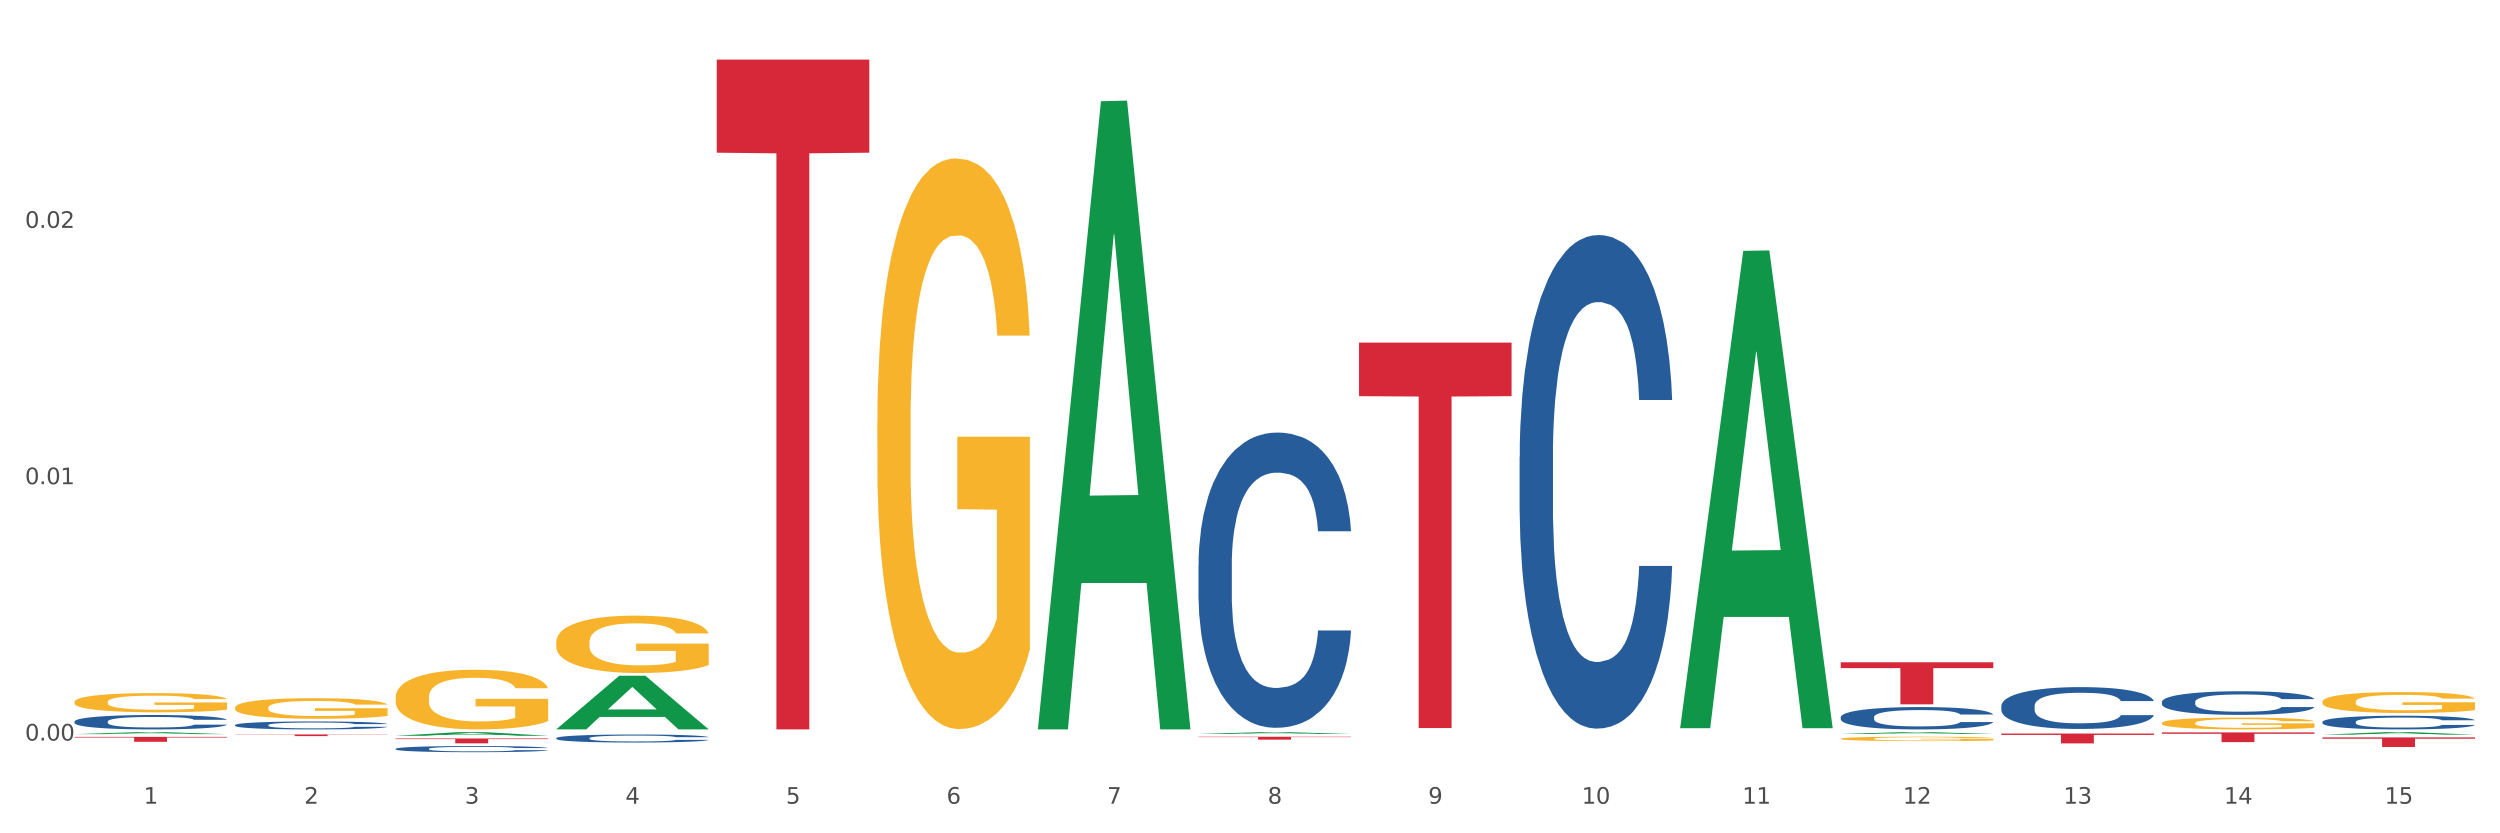 <?xml version="1.0" encoding="utf-8" standalone="no"?>
<!DOCTYPE svg PUBLIC "-//W3C//DTD SVG 1.1//EN"
  "http://www.w3.org/Graphics/SVG/1.1/DTD/svg11.dtd">
<svg xmlns:xlink="http://www.w3.org/1999/xlink" width="1080pt" height="360pt" viewBox="0 0 1080 360" xmlns="http://www.w3.org/2000/svg" version="1.1">
 <rect x="0" y="0" width="1080" height="360" fill="#333333" stroke="none"/>
 <defs>
  <style type="text/css">*{stroke-linejoin: round; stroke-linecap: butt}</style>
 </defs>
 <g id="figure_1">
  <g id="patch_1">
   <path d="M 0 360 
L 1080 360 
L 1080 0 
L 0 0 
z
" style="fill: #ffffff; stroke: #ffffff; stroke-linejoin: miter"/>
  </g>
  <g id="axes_1">
   <g id="matplotlib.axis_1">
    <g id="xtick_1">
     <g id="text_1">
      <!-- 1 -->
      <g style="fill: #4d4d4d" transform="translate(62.07 347.204) scale(0.096 -0.096)">
       <defs>
        <path id="DejaVuSans-31" d="M 794 531 
L 1825 531 
L 1825 4091 
L 703 3866 
L 703 4441 
L 1819 4666 
L 2450 4666 
L 2450 531 
L 3481 531 
L 3481 0 
L 794 0 
L 794 531 
z
" transform="scale(0.016)"/>
       </defs>
       <use xlink:href="#DejaVuSans-31"/>
      </g>
     </g>
    </g>
    <g id="xtick_2">
     <g id="text_2">
      <!-- 2 -->
      <g style="fill: #4d4d4d" transform="translate(131.436 347.204) scale(0.096 -0.096)">
       <defs>
        <path id="DejaVuSans-32" d="M 1228 531 
L 3431 531 
L 3431 0 
L 469 0 
L 469 531 
Q 828 903 1448 1529 
Q 2069 2156 2228 2338 
Q 2531 2678 2651 2914 
Q 2772 3150 2772 3378 
Q 2772 3750 2511 3984 
Q 2250 4219 1831 4219 
Q 1534 4219 1204 4116 
Q 875 4013 500 3803 
L 500 4441 
Q 881 4594 1212 4672 
Q 1544 4750 1819 4750 
Q 2544 4750 2975 4387 
Q 3406 4025 3406 3419 
Q 3406 3131 3298 2873 
Q 3191 2616 2906 2266 
Q 2828 2175 2409 1742 
Q 1991 1309 1228 531 
z
" transform="scale(0.016)"/>
       </defs>
       <use xlink:href="#DejaVuSans-32"/>
      </g>
     </g>
    </g>
    <g id="xtick_3">
     <g id="text_3">
      <!-- 3 -->
      <g style="fill: #4d4d4d" transform="translate(200.802 347.204) scale(0.096 -0.096)">
       <defs>
        <path id="DejaVuSans-33" d="M 2597 2516 
Q 3050 2419 3304 2112 
Q 3559 1806 3559 1356 
Q 3559 666 3084 287 
Q 2609 -91 1734 -91 
Q 1441 -91 1130 -33 
Q 819 25 488 141 
L 488 750 
Q 750 597 1062 519 
Q 1375 441 1716 441 
Q 2309 441 2620 675 
Q 2931 909 2931 1356 
Q 2931 1769 2642 2001 
Q 2353 2234 1838 2234 
L 1294 2234 
L 1294 2753 
L 1863 2753 
Q 2328 2753 2575 2939 
Q 2822 3125 2822 3475 
Q 2822 3834 2567 4026 
Q 2313 4219 1838 4219 
Q 1578 4219 1281 4162 
Q 984 4106 628 3988 
L 628 4550 
Q 988 4650 1302 4700 
Q 1616 4750 1894 4750 
Q 2613 4750 3031 4423 
Q 3450 4097 3450 3541 
Q 3450 3153 3228 2886 
Q 3006 2619 2597 2516 
z
" transform="scale(0.016)"/>
       </defs>
       <use xlink:href="#DejaVuSans-33"/>
      </g>
     </g>
    </g>
    <g id="xtick_4">
     <g id="text_4">
      <!-- 4 -->
      <g style="fill: #4d4d4d" transform="translate(270.169 347.204) scale(0.096 -0.096)">
       <defs>
        <path id="DejaVuSans-34" d="M 2419 4116 
L 825 1625 
L 2419 1625 
L 2419 4116 
z
M 2253 4666 
L 3047 4666 
L 3047 1625 
L 3713 1625 
L 3713 1100 
L 3047 1100 
L 3047 0 
L 2419 0 
L 2419 1100 
L 313 1100 
L 313 1709 
L 2253 4666 
z
" transform="scale(0.016)"/>
       </defs>
       <use xlink:href="#DejaVuSans-34"/>
      </g>
     </g>
    </g>
    <g id="xtick_5">
     <g id="text_5">
      <!-- 5 -->
      <g style="fill: #4d4d4d" transform="translate(339.535 347.204) scale(0.096 -0.096)">
       <defs>
        <path id="DejaVuSans-35" d="M 691 4666 
L 3169 4666 
L 3169 4134 
L 1269 4134 
L 1269 2991 
Q 1406 3038 1543 3061 
Q 1681 3084 1819 3084 
Q 2600 3084 3056 2656 
Q 3513 2228 3513 1497 
Q 3513 744 3044 326 
Q 2575 -91 1722 -91 
Q 1428 -91 1123 -41 
Q 819 9 494 109 
L 494 744 
Q 775 591 1075 516 
Q 1375 441 1709 441 
Q 2250 441 2565 725 
Q 2881 1009 2881 1497 
Q 2881 1984 2565 2268 
Q 2250 2553 1709 2553 
Q 1456 2553 1204 2497 
Q 953 2441 691 2322 
L 691 4666 
z
" transform="scale(0.016)"/>
       </defs>
       <use xlink:href="#DejaVuSans-35"/>
      </g>
     </g>
    </g>
    <g id="xtick_6">
     <g id="text_6">
      <!-- 6 -->
      <g style="fill: #4d4d4d" transform="translate(408.901 347.204) scale(0.096 -0.096)">
       <defs>
        <path id="DejaVuSans-36" d="M 2113 2584 
Q 1688 2584 1439 2293 
Q 1191 2003 1191 1497 
Q 1191 994 1439 701 
Q 1688 409 2113 409 
Q 2538 409 2786 701 
Q 3034 994 3034 1497 
Q 3034 2003 2786 2293 
Q 2538 2584 2113 2584 
z
M 3366 4563 
L 3366 3988 
Q 3128 4100 2886 4159 
Q 2644 4219 2406 4219 
Q 1781 4219 1451 3797 
Q 1122 3375 1075 2522 
Q 1259 2794 1537 2939 
Q 1816 3084 2150 3084 
Q 2853 3084 3261 2657 
Q 3669 2231 3669 1497 
Q 3669 778 3244 343 
Q 2819 -91 2113 -91 
Q 1303 -91 875 529 
Q 447 1150 447 2328 
Q 447 3434 972 4092 
Q 1497 4750 2381 4750 
Q 2619 4750 2861 4703 
Q 3103 4656 3366 4563 
z
" transform="scale(0.016)"/>
       </defs>
       <use xlink:href="#DejaVuSans-36"/>
      </g>
     </g>
    </g>
    <g id="xtick_7">
     <g id="text_7">
      <!-- 7 -->
      <g style="fill: #4d4d4d" transform="translate(478.267 347.204) scale(0.096 -0.096)">
       <defs>
        <path id="DejaVuSans-37" d="M 525 4666 
L 3525 4666 
L 3525 4397 
L 1831 0 
L 1172 0 
L 2766 4134 
L 525 4134 
L 525 4666 
z
" transform="scale(0.016)"/>
       </defs>
       <use xlink:href="#DejaVuSans-37"/>
      </g>
     </g>
    </g>
    <g id="xtick_8">
     <g id="text_8">
      <!-- 8 -->
      <g style="fill: #4d4d4d" transform="translate(547.634 347.204) scale(0.096 -0.096)">
       <defs>
        <path id="DejaVuSans-38" d="M 2034 2216 
Q 1584 2216 1326 1975 
Q 1069 1734 1069 1313 
Q 1069 891 1326 650 
Q 1584 409 2034 409 
Q 2484 409 2743 651 
Q 3003 894 3003 1313 
Q 3003 1734 2745 1975 
Q 2488 2216 2034 2216 
z
M 1403 2484 
Q 997 2584 770 2862 
Q 544 3141 544 3541 
Q 544 4100 942 4425 
Q 1341 4750 2034 4750 
Q 2731 4750 3128 4425 
Q 3525 4100 3525 3541 
Q 3525 3141 3298 2862 
Q 3072 2584 2669 2484 
Q 3125 2378 3379 2068 
Q 3634 1759 3634 1313 
Q 3634 634 3220 271 
Q 2806 -91 2034 -91 
Q 1263 -91 848 271 
Q 434 634 434 1313 
Q 434 1759 690 2068 
Q 947 2378 1403 2484 
z
M 1172 3481 
Q 1172 3119 1398 2916 
Q 1625 2713 2034 2713 
Q 2441 2713 2670 2916 
Q 2900 3119 2900 3481 
Q 2900 3844 2670 4047 
Q 2441 4250 2034 4250 
Q 1625 4250 1398 4047 
Q 1172 3844 1172 3481 
z
" transform="scale(0.016)"/>
       </defs>
       <use xlink:href="#DejaVuSans-38"/>
      </g>
     </g>
    </g>
    <g id="xtick_9">
     <g id="text_9">
      <!-- 9 -->
      <g style="fill: #4d4d4d" transform="translate(617 347.204) scale(0.096 -0.096)">
       <defs>
        <path id="DejaVuSans-39" d="M 703 97 
L 703 672 
Q 941 559 1184 500 
Q 1428 441 1663 441 
Q 2288 441 2617 861 
Q 2947 1281 2994 2138 
Q 2813 1869 2534 1725 
Q 2256 1581 1919 1581 
Q 1219 1581 811 2004 
Q 403 2428 403 3163 
Q 403 3881 828 4315 
Q 1253 4750 1959 4750 
Q 2769 4750 3195 4129 
Q 3622 3509 3622 2328 
Q 3622 1225 3098 567 
Q 2575 -91 1691 -91 
Q 1453 -91 1209 -44 
Q 966 3 703 97 
z
M 1959 2075 
Q 2384 2075 2632 2365 
Q 2881 2656 2881 3163 
Q 2881 3666 2632 3958 
Q 2384 4250 1959 4250 
Q 1534 4250 1286 3958 
Q 1038 3666 1038 3163 
Q 1038 2656 1286 2365 
Q 1534 2075 1959 2075 
z
" transform="scale(0.016)"/>
       </defs>
       <use xlink:href="#DejaVuSans-39"/>
      </g>
     </g>
    </g>
    <g id="xtick_10">
     <g id="text_10">
      <!-- 10 -->
      <g style="fill: #4d4d4d" transform="translate(683.312 347.204) scale(0.096 -0.096)">
       <defs>
        <path id="DejaVuSans-30" d="M 2034 4250 
Q 1547 4250 1301 3770 
Q 1056 3291 1056 2328 
Q 1056 1369 1301 889 
Q 1547 409 2034 409 
Q 2525 409 2770 889 
Q 3016 1369 3016 2328 
Q 3016 3291 2770 3770 
Q 2525 4250 2034 4250 
z
M 2034 4750 
Q 2819 4750 3233 4129 
Q 3647 3509 3647 2328 
Q 3647 1150 3233 529 
Q 2819 -91 2034 -91 
Q 1250 -91 836 529 
Q 422 1150 422 2328 
Q 422 3509 836 4129 
Q 1250 4750 2034 4750 
z
" transform="scale(0.016)"/>
       </defs>
       <use xlink:href="#DejaVuSans-31"/>
       <use xlink:href="#DejaVuSans-30" transform="translate(63.623 0)"/>
      </g>
     </g>
    </g>
    <g id="xtick_11">
     <g id="text_11">
      <!-- 11 -->
      <g style="fill: #4d4d4d" transform="translate(752.678 347.204) scale(0.096 -0.096)">
       <use xlink:href="#DejaVuSans-31"/>
       <use xlink:href="#DejaVuSans-31" transform="translate(63.623 0)"/>
      </g>
     </g>
    </g>
    <g id="xtick_12">
     <g id="text_12">
      <!-- 12 -->
      <g style="fill: #4d4d4d" transform="translate(822.044 347.204) scale(0.096 -0.096)">
       <use xlink:href="#DejaVuSans-31"/>
       <use xlink:href="#DejaVuSans-32" transform="translate(63.623 0)"/>
      </g>
     </g>
    </g>
    <g id="xtick_13">
     <g id="text_13">
      <!-- 13 -->
      <g style="fill: #4d4d4d" transform="translate(891.411 347.204) scale(0.096 -0.096)">
       <use xlink:href="#DejaVuSans-31"/>
       <use xlink:href="#DejaVuSans-33" transform="translate(63.623 0)"/>
      </g>
     </g>
    </g>
    <g id="xtick_14">
     <g id="text_14">
      <!-- 14 -->
      <g style="fill: #4d4d4d" transform="translate(960.777 347.204) scale(0.096 -0.096)">
       <use xlink:href="#DejaVuSans-31"/>
       <use xlink:href="#DejaVuSans-34" transform="translate(63.623 0)"/>
      </g>
     </g>
    </g>
    <g id="xtick_15">
     <g id="text_15">
      <!-- 15 -->
      <g style="fill: #4d4d4d" transform="translate(1030.143 347.204) scale(0.096 -0.096)">
       <use xlink:href="#DejaVuSans-31"/>
       <use xlink:href="#DejaVuSans-35" transform="translate(63.623 0)"/>
      </g>
     </g>
    </g>
    <g id="xtick_16"/>
    <g id="xtick_17"/>
    <g id="xtick_18"/>
    <g id="xtick_19"/>
    <g id="xtick_20"/>
    <g id="xtick_21"/>
    <g id="xtick_22"/>
    <g id="xtick_23"/>
    <g id="xtick_24"/>
    <g id="xtick_25"/>
    <g id="xtick_26"/>
    <g id="xtick_27"/>
    <g id="xtick_28"/>
    <g id="xtick_29"/>
   </g>
   <g id="matplotlib.axis_2">
    <g id="ytick_1">
     <g id="text_16">
      <!-- 0.00 -->
      <g style="fill: #4d4d4d" transform="translate(10.8 319.918) scale(0.096 -0.096)">
       <defs>
        <path id="DejaVuSans-2e" d="M 684 794 
L 1344 794 
L 1344 0 
L 684 0 
L 684 794 
z
" transform="scale(0.016)"/>
       </defs>
       <use xlink:href="#DejaVuSans-30"/>
       <use xlink:href="#DejaVuSans-2e" transform="translate(63.623 0)"/>
       <use xlink:href="#DejaVuSans-30" transform="translate(95.41 0)"/>
       <use xlink:href="#DejaVuSans-30" transform="translate(159.033 0)"/>
      </g>
     </g>
    </g>
    <g id="ytick_2">
     <g id="text_17">
      <!-- 0.01 -->
      <g style="fill: #4d4d4d" transform="translate(10.8 209.175) scale(0.096 -0.096)">
       <use xlink:href="#DejaVuSans-30"/>
       <use xlink:href="#DejaVuSans-2e" transform="translate(63.623 0)"/>
       <use xlink:href="#DejaVuSans-30" transform="translate(95.41 0)"/>
       <use xlink:href="#DejaVuSans-31" transform="translate(159.033 0)"/>
      </g>
     </g>
    </g>
    <g id="ytick_3">
     <g id="text_18">
      <!-- 0.02 -->
      <g style="fill: #4d4d4d" transform="translate(10.8 98.431) scale(0.096 -0.096)">
       <use xlink:href="#DejaVuSans-30"/>
       <use xlink:href="#DejaVuSans-2e" transform="translate(63.623 0)"/>
       <use xlink:href="#DejaVuSans-30" transform="translate(95.41 0)"/>
       <use xlink:href="#DejaVuSans-32" transform="translate(159.033 0)"/>
      </g>
     </g>
    </g>
    <g id="ytick_4"/>
    <g id="ytick_5"/>
    <g id="ytick_6"/>
   </g>
   <g id="PolyCollection_1">
    <path d="M 32.175 317.155 
L 32.243 317.154 
L 59.417 316.272 
L 70.695 316.271 
L 98.073 317.156 
L 85.029 317.156 
L 79.119 316.95 
L 51.061 316.95 
L 50.857 316.953 
L 45.151 317.156 
L 32.175 317.156 
L 32.175 317.155 
L 54.594 316.827 
L 75.586 316.826 
L 65.192 316.46 
L 65.056 316.458 
L 64.92 316.46 
L 54.526 316.826 
L 54.594 316.827 
L 32.175 317.155 
z
" clip-path="url(#p4823bfb06e)" style="fill: #109648"/>
    <path d="M 170.907 319.014 
L 236.805 319.014 
L 236.805 319.306 
L 210.883 319.308 
L 210.883 321.119 
L 196.673 321.119 
L 196.673 319.308 
L 170.907 319.306 
L 170.907 319.016 
L 170.907 319.014 
z
" clip-path="url(#p4823bfb06e)" style="fill: #d62839"/>
    <path d="M 309.64 25.759 
L 375.538 25.759 
L 375.538 65.968 
L 349.616 66.239 
L 349.616 315.096 
L 335.406 315.096 
L 335.406 66.239 
L 309.64 65.968 
L 309.64 26.031 
L 309.64 25.759 
z
" clip-path="url(#p4823bfb06e)" style="fill: #d62839"/>
    <path d="M 517.739 318.256 
L 583.636 318.256 
L 583.636 318.434 
L 557.715 318.436 
L 557.715 319.54 
L 543.504 319.54 
L 543.504 318.436 
L 517.739 318.434 
L 517.739 318.257 
L 517.739 318.256 
z
" clip-path="url(#p4823bfb06e)" style="fill: #d62839"/>
    <path d="M 587.105 148.003 
L 653.003 148.003 
L 653.003 171.143 
L 627.081 171.299 
L 627.081 314.514 
L 612.871 314.514 
L 612.871 171.299 
L 587.105 171.143 
L 587.105 148.16 
L 587.105 148.003 
z
" clip-path="url(#p4823bfb06e)" style="fill: #d62839"/>
    <path d="M 795.203 286.1 
L 861.101 286.1 
L 861.101 288.627 
L 835.179 288.644 
L 835.179 304.284 
L 820.969 304.284 
L 820.969 288.644 
L 795.203 288.627 
L 795.203 286.118 
L 795.203 286.1 
z
" clip-path="url(#p4823bfb06e)" style="fill: #d62839"/>
    <path d="M 864.57 316.893 
L 930.468 316.893 
L 930.468 317.485 
L 904.546 317.489 
L 904.546 321.152 
L 890.335 321.152 
L 890.335 317.489 
L 864.57 317.485 
L 864.57 316.897 
L 864.57 316.893 
z
" clip-path="url(#p4823bfb06e)" style="fill: #d62839"/>
    <path d="M 1003.302 318.545 
L 1069.2 318.545 
L 1069.2 319.122 
L 1043.278 319.126 
L 1043.278 322.695 
L 1029.068 322.695 
L 1029.068 319.126 
L 1003.302 319.122 
L 1003.302 318.549 
L 1003.302 318.545 
z
" clip-path="url(#p4823bfb06e)" style="fill: #d62839"/>
    <path d="M 32.175 303.254 
L 32.253 303.247 
L 32.253 302.974 
L 32.408 302.739 
L 33.186 302.17 
L 34.353 301.7 
L 35.209 301.45 
L 36.065 301.245 
L 37.076 301.041 
L 38.321 300.828 
L 40.578 300.517 
L 41.978 300.358 
L 43.69 300.191 
L 46.802 299.949 
L 49.058 299.812 
L 51.392 299.699 
L 55.204 299.562 
L 57.694 299.501 
L 60.339 299.456 
L 63.529 299.426 
L 65.941 299.418 
L 71.231 299.441 
L 75.744 299.509 
L 77.922 299.562 
L 80.723 299.653 
L 82.201 299.714 
L 84.613 299.835 
L 87.103 299.994 
L 88.815 300.131 
L 91.382 300.388 
L 93.327 300.646 
L 95.116 300.965 
L 96.05 301.185 
L 96.75 301.389 
L 97.373 301.624 
L 97.995 301.996 
L 83.991 301.996 
L 83.446 301.73 
L 82.59 301.48 
L 81.346 301.238 
L 80.256 301.086 
L 78.389 300.896 
L 76.677 300.775 
L 74.888 300.684 
L 72.71 300.608 
L 70.998 300.57 
L 68.586 300.54 
L 63.84 300.548 
L 60.65 300.608 
L 58.472 300.684 
L 57.071 300.752 
L 55.827 300.828 
L 54.426 300.934 
L 52.792 301.094 
L 51.625 301.238 
L 50.458 301.42 
L 49.525 301.602 
L 48.669 301.814 
L 47.969 302.041 
L 47.424 302.276 
L 46.957 302.565 
L 46.568 303.042 
L 46.568 304.081 
L 46.724 304.316 
L 47.113 304.627 
L 47.58 304.862 
L 48.358 305.142 
L 49.058 305.332 
L 50.381 305.605 
L 51.859 305.832 
L 53.026 305.976 
L 54.193 306.098 
L 56.216 306.264 
L 58.472 306.401 
L 60.417 306.484 
L 63.062 306.56 
L 64.852 306.591 
L 66.408 306.606 
L 70.22 306.606 
L 72.943 306.583 
L 75.977 306.53 
L 78.311 306.462 
L 80.256 306.378 
L 82.435 306.242 
L 83.835 306.113 
L 83.835 304.528 
L 66.719 304.521 
L 66.719 303.467 
L 98.073 303.467 
L 98.073 306.56 
L 96.75 306.719 
L 95.272 306.863 
L 93.716 306.992 
L 91.382 307.152 
L 88.581 307.303 
L 86.091 307.409 
L 83.446 307.5 
L 80.334 307.584 
L 76.288 307.66 
L 73.799 307.69 
L 70.687 307.713 
L 67.03 307.72 
L 63.84 307.705 
L 60.728 307.667 
L 57.461 307.599 
L 54.271 307.5 
L 51.859 307.402 
L 49.447 307.28 
L 46.879 307.121 
L 44.857 306.97 
L 43.301 306.833 
L 41.589 306.659 
L 39.722 306.431 
L 38.321 306.227 
L 37.076 306.014 
L 35.754 305.741 
L 34.82 305.506 
L 33.887 305.211 
L 33.342 304.991 
L 32.72 304.65 
L 32.253 304.172 
L 32.175 303.254 
z
" clip-path="url(#p4823bfb06e)" style="fill: #f7b32b"/>
    <path d="M 101.541 317.275 
L 167.439 317.275 
L 167.439 317.376 
L 141.517 317.377 
L 141.517 318.003 
L 127.307 318.003 
L 127.307 317.377 
L 101.541 317.376 
L 101.541 317.275 
L 101.541 317.275 
z
" clip-path="url(#p4823bfb06e)" style="fill: #d62839"/>
    <path d="M 1003.302 311.849 
L 1003.38 311.844 
L 1003.38 311.693 
L 1003.614 311.487 
L 1004.47 311.109 
L 1005.561 310.822 
L 1007.43 310.487 
L 1008.443 310.347 
L 1009.767 310.19 
L 1012.494 309.936 
L 1015.609 309.72 
L 1017.79 309.601 
L 1019.426 309.525 
L 1023.087 309.39 
L 1025.19 309.331 
L 1027.371 309.282 
L 1029.241 309.25 
L 1032.356 309.212 
L 1034.849 309.195 
L 1037.731 309.19 
L 1040.146 309.195 
L 1043.339 309.217 
L 1048.013 309.282 
L 1049.805 309.32 
L 1052.219 309.385 
L 1054.712 309.471 
L 1056.737 309.558 
L 1059.074 309.682 
L 1061.489 309.844 
L 1063.825 310.049 
L 1065.461 310.239 
L 1066.785 310.439 
L 1067.954 310.682 
L 1068.811 310.947 
L 1069.2 311.168 
L 1054.945 311.168 
L 1054.556 310.968 
L 1053.777 310.752 
L 1052.998 310.606 
L 1052.141 310.487 
L 1050.817 310.352 
L 1049.649 310.266 
L 1047.701 310.163 
L 1045.91 310.098 
L 1044.43 310.06 
L 1042.638 310.028 
L 1038.822 309.995 
L 1036.095 309.995 
L 1034.382 310.006 
L 1032.278 310.033 
L 1030.487 310.071 
L 1028.384 310.136 
L 1026.748 310.206 
L 1025.112 310.298 
L 1024.178 310.363 
L 1022.775 310.482 
L 1021.841 310.579 
L 1020.594 310.747 
L 1019.893 310.866 
L 1018.647 311.174 
L 1018.102 311.401 
L 1017.868 311.558 
L 1017.712 311.731 
L 1017.712 312.574 
L 1018.18 312.952 
L 1018.569 313.114 
L 1019.192 313.298 
L 1020.361 313.536 
L 1022.074 313.768 
L 1023.866 313.936 
L 1025.346 314.039 
L 1026.748 314.114 
L 1028.15 314.174 
L 1029.864 314.228 
L 1031.266 314.26 
L 1033.369 314.293 
L 1035.862 314.309 
L 1037.809 314.309 
L 1041.781 314.282 
L 1043.573 314.255 
L 1045.287 314.217 
L 1047.156 314.157 
L 1048.636 314.093 
L 1049.493 314.044 
L 1050.895 313.941 
L 1051.986 313.833 
L 1052.92 313.709 
L 1053.543 313.601 
L 1054.244 313.439 
L 1054.79 313.255 
L 1054.945 313.158 
L 1069.2 313.158 
L 1068.888 313.352 
L 1068.343 313.541 
L 1067.253 313.795 
L 1066.396 313.941 
L 1065.072 314.12 
L 1063.67 314.271 
L 1061.722 314.439 
L 1059.931 314.563 
L 1058.061 314.671 
L 1056.036 314.768 
L 1052.375 314.903 
L 1051.051 314.941 
L 1048.247 315.006 
L 1046.066 315.044 
L 1042.872 315.082 
L 1039.6 315.103 
L 1036.173 315.109 
L 1033.135 315.098 
L 1029.786 315.066 
L 1027.683 315.033 
L 1025.346 314.984 
L 1022.62 314.909 
L 1020.049 314.817 
L 1017.634 314.709 
L 1015.376 314.584 
L 1013.272 314.444 
L 1010.546 314.212 
L 1008.521 313.985 
L 1007.041 313.774 
L 1006.028 313.595 
L 1005.016 313.368 
L 1004.47 313.212 
L 1003.614 312.833 
L 1003.302 312.482 
L 1003.302 311.849 
z
" clip-path="url(#p4823bfb06e)" style="fill: #255c99"/>
    <path d="M 864.57 304.954 
L 864.648 304.938 
L 864.648 304.475 
L 864.881 303.848 
L 865.738 302.692 
L 866.829 301.817 
L 868.698 300.794 
L 869.711 300.364 
L 871.035 299.886 
L 873.761 299.11 
L 876.877 298.449 
L 879.058 298.086 
L 880.694 297.855 
L 884.355 297.442 
L 886.458 297.261 
L 888.639 297.112 
L 890.508 297.013 
L 893.624 296.897 
L 896.117 296.848 
L 898.999 296.831 
L 901.413 296.848 
L 904.607 296.914 
L 909.281 297.112 
L 911.072 297.228 
L 913.487 297.426 
L 915.979 297.69 
L 918.005 297.954 
L 920.341 298.334 
L 922.756 298.829 
L 925.093 299.456 
L 926.729 300.034 
L 928.053 300.645 
L 929.221 301.388 
L 930.078 302.197 
L 930.468 302.874 
L 916.213 302.874 
L 915.824 302.263 
L 915.045 301.603 
L 914.266 301.157 
L 913.409 300.794 
L 912.085 300.381 
L 910.916 300.117 
L 908.969 299.803 
L 907.177 299.605 
L 905.697 299.489 
L 903.906 299.39 
L 900.089 299.291 
L 897.363 299.291 
L 895.649 299.324 
L 893.546 299.407 
L 891.754 299.522 
L 889.651 299.721 
L 888.016 299.935 
L 886.38 300.216 
L 885.445 300.414 
L 884.043 300.777 
L 883.108 301.074 
L 881.862 301.586 
L 881.161 301.949 
L 879.915 302.89 
L 879.369 303.584 
L 879.136 304.063 
L 878.98 304.591 
L 878.98 307.166 
L 879.447 308.322 
L 879.837 308.817 
L 880.46 309.379 
L 881.628 310.105 
L 883.342 310.815 
L 885.134 311.327 
L 886.614 311.64 
L 888.016 311.872 
L 889.418 312.053 
L 891.131 312.218 
L 892.533 312.317 
L 894.637 312.416 
L 897.129 312.466 
L 899.076 312.466 
L 903.049 312.383 
L 904.841 312.301 
L 906.554 312.185 
L 908.424 312.004 
L 909.904 311.806 
L 910.76 311.657 
L 912.163 311.343 
L 913.253 311.013 
L 914.188 310.633 
L 914.811 310.303 
L 915.512 309.808 
L 916.057 309.247 
L 916.213 308.949 
L 930.468 308.949 
L 930.156 309.544 
L 929.611 310.122 
L 928.52 310.898 
L 927.663 311.343 
L 926.339 311.888 
L 924.937 312.35 
L 922.99 312.862 
L 921.198 313.242 
L 919.329 313.572 
L 917.304 313.869 
L 913.643 314.282 
L 912.318 314.398 
L 909.514 314.596 
L 907.333 314.711 
L 904.14 314.827 
L 900.868 314.893 
L 897.441 314.909 
L 894.403 314.876 
L 891.053 314.777 
L 888.95 314.678 
L 886.614 314.53 
L 883.887 314.299 
L 881.317 314.018 
L 878.902 313.688 
L 876.643 313.308 
L 874.54 312.879 
L 871.814 312.169 
L 869.789 311.475 
L 868.309 310.832 
L 867.296 310.287 
L 866.283 309.593 
L 865.738 309.115 
L 864.881 307.959 
L 864.57 306.886 
L 864.57 304.954 
z
" clip-path="url(#p4823bfb06e)" style="fill: #255c99"/>
    <path d="M 795.203 309.788 
L 795.281 309.779 
L 795.281 309.532 
L 795.515 309.196 
L 796.372 308.579 
L 797.462 308.111 
L 799.332 307.564 
L 800.344 307.334 
L 801.669 307.079 
L 804.395 306.664 
L 807.511 306.311 
L 809.692 306.117 
L 811.327 305.993 
L 814.988 305.772 
L 817.092 305.675 
L 819.273 305.596 
L 821.142 305.543 
L 824.258 305.481 
L 826.75 305.455 
L 829.632 305.446 
L 832.047 305.455 
L 835.241 305.49 
L 839.914 305.596 
L 841.706 305.658 
L 844.121 305.764 
L 846.613 305.905 
L 848.638 306.046 
L 850.975 306.249 
L 853.39 306.514 
L 855.727 306.849 
L 857.362 307.158 
L 858.687 307.484 
L 859.855 307.882 
L 860.712 308.314 
L 861.101 308.676 
L 846.847 308.676 
L 846.457 308.349 
L 845.678 307.996 
L 844.899 307.758 
L 844.043 307.564 
L 842.718 307.343 
L 841.55 307.202 
L 839.603 307.034 
L 837.811 306.928 
L 836.331 306.867 
L 834.54 306.814 
L 830.723 306.761 
L 827.997 306.761 
L 826.283 306.778 
L 824.18 306.823 
L 822.388 306.884 
L 820.285 306.99 
L 818.649 307.105 
L 817.014 307.255 
L 816.079 307.361 
L 814.677 307.555 
L 813.742 307.714 
L 812.496 307.987 
L 811.795 308.182 
L 810.548 308.685 
L 810.003 309.055 
L 809.77 309.311 
L 809.614 309.593 
L 809.614 310.97 
L 810.081 311.588 
L 810.471 311.853 
L 811.094 312.153 
L 812.262 312.541 
L 813.976 312.92 
L 815.767 313.194 
L 817.247 313.362 
L 818.649 313.485 
L 820.051 313.582 
L 821.765 313.67 
L 823.167 313.723 
L 825.27 313.776 
L 827.763 313.803 
L 829.71 313.803 
L 833.683 313.759 
L 835.474 313.715 
L 837.188 313.653 
L 839.057 313.556 
L 840.537 313.45 
L 841.394 313.37 
L 842.796 313.203 
L 843.887 313.026 
L 844.822 312.823 
L 845.445 312.647 
L 846.146 312.382 
L 846.691 312.082 
L 846.847 311.923 
L 861.101 311.923 
L 860.79 312.241 
L 860.245 312.55 
L 859.154 312.964 
L 858.297 313.203 
L 856.973 313.494 
L 855.571 313.741 
L 853.624 314.015 
L 851.832 314.218 
L 849.963 314.394 
L 847.937 314.553 
L 844.276 314.773 
L 842.952 314.835 
L 840.148 314.941 
L 837.967 315.003 
L 834.773 315.065 
L 831.502 315.1 
L 828.074 315.109 
L 825.037 315.091 
L 821.687 315.038 
L 819.584 314.985 
L 817.247 314.906 
L 814.521 314.782 
L 811.951 314.632 
L 809.536 314.456 
L 807.277 314.253 
L 805.174 314.023 
L 802.448 313.644 
L 800.422 313.273 
L 798.942 312.929 
L 797.93 312.638 
L 796.917 312.267 
L 796.372 312.011 
L 795.515 311.394 
L 795.203 310.82 
L 795.203 309.788 
z
" clip-path="url(#p4823bfb06e)" style="fill: #255c99"/>
    <path d="M 656.471 197.349 
L 656.549 197.154 
L 656.549 191.702 
L 656.783 184.302 
L 657.639 170.67 
L 658.73 160.349 
L 660.599 148.275 
L 661.612 143.212 
L 662.936 137.565 
L 665.662 128.412 
L 668.778 120.623 
L 670.959 116.338 
L 672.595 113.612 
L 676.256 108.744 
L 678.359 106.602 
L 680.54 104.849 
L 682.41 103.68 
L 685.525 102.317 
L 688.018 101.733 
L 690.9 101.538 
L 693.315 101.733 
L 696.508 102.512 
L 701.182 104.849 
L 702.973 106.212 
L 705.388 108.549 
L 707.881 111.665 
L 709.906 114.78 
L 712.243 119.259 
L 714.657 125.102 
L 716.994 132.502 
L 718.63 139.317 
L 719.954 146.523 
L 721.123 155.286 
L 721.979 164.828 
L 722.369 172.812 
L 708.114 172.812 
L 707.725 165.607 
L 706.946 157.817 
L 706.167 152.56 
L 705.31 148.275 
L 703.986 143.407 
L 702.818 140.291 
L 700.87 136.591 
L 699.079 134.254 
L 697.599 132.891 
L 695.807 131.723 
L 691.99 130.554 
L 689.264 130.554 
L 687.55 130.944 
L 685.447 131.917 
L 683.656 133.281 
L 681.553 135.617 
L 679.917 138.149 
L 678.281 141.459 
L 677.346 143.796 
L 675.944 148.081 
L 675.01 151.586 
L 673.763 157.623 
L 673.062 161.907 
L 671.816 173.007 
L 671.271 181.186 
L 671.037 186.833 
L 670.881 193.065 
L 670.881 223.444 
L 671.349 237.076 
L 671.738 242.918 
L 672.361 249.539 
L 673.53 258.107 
L 675.243 266.481 
L 677.035 272.518 
L 678.515 276.218 
L 679.917 278.944 
L 681.319 281.086 
L 683.033 283.034 
L 684.435 284.202 
L 686.538 285.37 
L 689.03 285.955 
L 690.978 285.955 
L 694.95 284.981 
L 696.742 284.007 
L 698.456 282.644 
L 700.325 280.502 
L 701.805 278.165 
L 702.662 276.413 
L 704.064 272.713 
L 705.154 268.818 
L 706.089 264.339 
L 706.712 260.444 
L 707.413 254.602 
L 707.959 247.981 
L 708.114 244.476 
L 722.369 244.476 
L 722.057 251.486 
L 721.512 258.302 
L 720.422 267.455 
L 719.565 272.713 
L 718.241 279.139 
L 716.838 284.591 
L 714.891 290.628 
L 713.1 295.107 
L 711.23 299.002 
L 709.205 302.507 
L 705.544 307.376 
L 704.22 308.739 
L 701.416 311.076 
L 699.235 312.439 
L 696.041 313.802 
L 692.769 314.581 
L 689.342 314.776 
L 686.304 314.386 
L 682.955 313.218 
L 680.852 312.049 
L 678.515 310.297 
L 675.789 307.57 
L 673.218 304.26 
L 670.803 300.365 
L 668.544 295.886 
L 666.441 290.823 
L 663.715 282.449 
L 661.69 274.27 
L 660.21 266.676 
L 659.197 260.249 
L 658.185 252.07 
L 657.639 246.423 
L 656.783 232.791 
L 656.471 220.133 
L 656.471 197.349 
z
" clip-path="url(#p4823bfb06e)" style="fill: #255c99"/>
    <path d="M 517.739 244.175 
L 517.816 244.058 
L 517.816 240.797 
L 518.05 236.37 
L 518.907 228.216 
L 519.997 222.042 
L 521.867 214.819 
L 522.88 211.791 
L 524.204 208.412 
L 526.93 202.937 
L 530.046 198.278 
L 532.227 195.715 
L 533.863 194.084 
L 537.523 191.172 
L 539.627 189.891 
L 541.808 188.842 
L 543.677 188.143 
L 546.793 187.328 
L 549.285 186.978 
L 552.167 186.862 
L 554.582 186.978 
L 557.776 187.444 
L 562.449 188.842 
L 564.241 189.658 
L 566.656 191.056 
L 569.148 192.919 
L 571.173 194.783 
L 573.51 197.462 
L 575.925 200.957 
L 578.262 205.384 
L 579.898 209.461 
L 581.222 213.771 
L 582.39 219.013 
L 583.247 224.721 
L 583.636 229.497 
L 569.382 229.497 
L 568.992 225.187 
L 568.214 220.527 
L 567.435 217.382 
L 566.578 214.819 
L 565.254 211.907 
L 564.085 210.043 
L 562.138 207.83 
L 560.346 206.432 
L 558.866 205.617 
L 557.075 204.918 
L 553.258 204.219 
L 550.532 204.219 
L 548.818 204.452 
L 546.715 205.034 
L 544.923 205.85 
L 542.82 207.248 
L 541.184 208.762 
L 539.549 210.742 
L 538.614 212.14 
L 537.212 214.703 
L 536.277 216.8 
L 535.031 220.411 
L 534.33 222.974 
L 533.084 229.614 
L 532.538 234.506 
L 532.305 237.884 
L 532.149 241.612 
L 532.149 259.784 
L 532.616 267.939 
L 533.006 271.433 
L 533.629 275.394 
L 534.797 280.52 
L 536.511 285.529 
L 538.302 289.14 
L 539.782 291.353 
L 541.184 292.984 
L 542.587 294.265 
L 544.3 295.43 
L 545.702 296.129 
L 547.805 296.828 
L 550.298 297.178 
L 552.245 297.178 
L 556.218 296.595 
L 558.009 296.013 
L 559.723 295.197 
L 561.593 293.916 
L 563.073 292.518 
L 563.929 291.47 
L 565.331 289.256 
L 566.422 286.927 
L 567.357 284.247 
L 567.98 281.918 
L 568.681 278.423 
L 569.226 274.462 
L 569.382 272.365 
L 583.636 272.365 
L 583.325 276.559 
L 582.78 280.636 
L 581.689 286.111 
L 580.832 289.256 
L 579.508 293.101 
L 578.106 296.362 
L 576.159 299.973 
L 574.367 302.653 
L 572.498 304.983 
L 570.472 307.079 
L 566.811 309.992 
L 565.487 310.807 
L 562.683 312.205 
L 560.502 313.02 
L 557.308 313.836 
L 554.037 314.302 
L 550.61 314.418 
L 547.572 314.185 
L 544.222 313.486 
L 542.119 312.787 
L 539.782 311.739 
L 537.056 310.108 
L 534.486 308.128 
L 532.071 305.798 
L 529.812 303.119 
L 527.709 300.09 
L 524.983 295.081 
L 522.957 290.188 
L 521.477 285.645 
L 520.465 281.801 
L 519.452 276.908 
L 518.907 273.53 
L 518.05 265.376 
L 517.739 257.804 
L 517.739 244.175 
z
" clip-path="url(#p4823bfb06e)" style="fill: #255c99"/>
    <path d="M 240.274 318.863 
L 240.352 318.86 
L 240.352 318.771 
L 240.585 318.651 
L 241.442 318.429 
L 242.533 318.261 
L 244.402 318.065 
L 245.415 317.983 
L 246.739 317.891 
L 249.465 317.742 
L 252.581 317.616 
L 254.762 317.546 
L 256.398 317.502 
L 260.059 317.423 
L 262.162 317.388 
L 264.343 317.359 
L 266.212 317.34 
L 269.328 317.318 
L 271.821 317.309 
L 274.703 317.306 
L 277.117 317.309 
L 280.311 317.321 
L 284.985 317.359 
L 286.776 317.381 
L 289.191 317.419 
L 291.683 317.47 
L 293.709 317.521 
L 296.045 317.594 
L 298.46 317.688 
L 300.797 317.809 
L 302.433 317.92 
L 303.757 318.037 
L 304.925 318.179 
L 305.782 318.334 
L 306.172 318.464 
L 291.917 318.464 
L 291.528 318.347 
L 290.749 318.22 
L 289.97 318.135 
L 289.113 318.065 
L 287.789 317.986 
L 286.62 317.935 
L 284.673 317.875 
L 282.881 317.837 
L 281.401 317.815 
L 279.61 317.796 
L 275.793 317.777 
L 273.067 317.777 
L 271.353 317.783 
L 269.25 317.799 
L 267.458 317.821 
L 265.355 317.859 
L 263.72 317.901 
L 262.084 317.954 
L 261.149 317.992 
L 259.747 318.062 
L 258.812 318.119 
L 257.566 318.217 
L 256.865 318.287 
L 255.619 318.467 
L 255.073 318.6 
L 254.84 318.692 
L 254.684 318.793 
L 254.684 319.287 
L 255.151 319.508 
L 255.541 319.603 
L 256.164 319.711 
L 257.332 319.85 
L 259.046 319.986 
L 260.838 320.084 
L 262.318 320.144 
L 263.72 320.189 
L 265.122 320.224 
L 266.835 320.255 
L 268.237 320.274 
L 270.341 320.293 
L 272.833 320.303 
L 274.78 320.303 
L 278.753 320.287 
L 280.545 320.271 
L 282.258 320.249 
L 284.128 320.214 
L 285.608 320.176 
L 286.465 320.148 
L 287.867 320.087 
L 288.957 320.024 
L 289.892 319.951 
L 290.515 319.888 
L 291.216 319.793 
L 291.761 319.686 
L 291.917 319.629 
L 306.172 319.629 
L 305.86 319.743 
L 305.315 319.853 
L 304.224 320.002 
L 303.367 320.087 
L 302.043 320.192 
L 300.641 320.281 
L 298.694 320.379 
L 296.902 320.451 
L 295.033 320.515 
L 293.008 320.572 
L 289.347 320.651 
L 288.022 320.673 
L 285.218 320.711 
L 283.037 320.733 
L 279.844 320.755 
L 276.572 320.768 
L 273.145 320.771 
L 270.107 320.765 
L 266.757 320.746 
L 264.654 320.727 
L 262.318 320.698 
L 259.591 320.654 
L 257.021 320.6 
L 254.606 320.537 
L 252.347 320.464 
L 250.244 320.382 
L 247.518 320.246 
L 245.493 320.113 
L 244.013 319.989 
L 243 319.885 
L 241.987 319.752 
L 241.442 319.66 
L 240.585 319.439 
L 240.274 319.233 
L 240.274 318.863 
z
" clip-path="url(#p4823bfb06e)" style="fill: #255c99"/>
    <path d="M 170.907 323.48 
L 170.985 323.478 
L 170.985 323.409 
L 171.219 323.317 
L 172.076 323.146 
L 173.166 323.017 
L 175.036 322.866 
L 176.048 322.803 
L 177.373 322.732 
L 180.099 322.617 
L 183.215 322.52 
L 185.396 322.466 
L 187.031 322.432 
L 190.692 322.371 
L 192.796 322.344 
L 194.977 322.322 
L 196.846 322.308 
L 199.962 322.291 
L 202.454 322.283 
L 205.336 322.281 
L 207.751 322.283 
L 210.945 322.293 
L 215.618 322.322 
L 217.41 322.34 
L 219.825 322.369 
L 222.317 322.408 
L 224.342 322.447 
L 226.679 322.503 
L 229.094 322.576 
L 231.431 322.669 
L 233.066 322.754 
L 234.391 322.844 
L 235.559 322.954 
L 236.416 323.073 
L 236.805 323.173 
L 222.551 323.173 
L 222.161 323.083 
L 221.382 322.985 
L 220.604 322.92 
L 219.747 322.866 
L 218.422 322.805 
L 217.254 322.766 
L 215.307 322.72 
L 213.515 322.69 
L 212.035 322.673 
L 210.244 322.659 
L 206.427 322.644 
L 203.701 322.644 
L 201.987 322.649 
L 199.884 322.661 
L 198.092 322.678 
L 195.989 322.708 
L 194.353 322.739 
L 192.718 322.781 
L 191.783 322.81 
L 190.381 322.863 
L 189.446 322.907 
L 188.2 322.983 
L 187.499 323.036 
L 186.252 323.175 
L 185.707 323.278 
L 185.474 323.348 
L 185.318 323.426 
L 185.318 323.807 
L 185.785 323.977 
L 186.175 324.05 
L 186.798 324.133 
L 187.966 324.24 
L 189.68 324.345 
L 191.471 324.421 
L 192.951 324.467 
L 194.353 324.501 
L 195.755 324.528 
L 197.469 324.552 
L 198.871 324.567 
L 200.974 324.582 
L 203.467 324.589 
L 205.414 324.589 
L 209.387 324.577 
L 211.178 324.564 
L 212.892 324.547 
L 214.761 324.521 
L 216.241 324.491 
L 217.098 324.469 
L 218.5 324.423 
L 219.591 324.374 
L 220.526 324.318 
L 221.149 324.27 
L 221.85 324.196 
L 222.395 324.114 
L 222.551 324.07 
L 236.805 324.07 
L 236.494 324.157 
L 235.949 324.243 
L 234.858 324.357 
L 234.001 324.423 
L 232.677 324.504 
L 231.275 324.572 
L 229.328 324.647 
L 227.536 324.703 
L 225.667 324.752 
L 223.641 324.796 
L 219.98 324.857 
L 218.656 324.874 
L 215.852 324.903 
L 213.671 324.92 
L 210.477 324.937 
L 207.206 324.947 
L 203.779 324.95 
L 200.741 324.945 
L 197.391 324.93 
L 195.288 324.915 
L 192.951 324.893 
L 190.225 324.859 
L 187.655 324.818 
L 185.24 324.769 
L 182.981 324.713 
L 180.878 324.65 
L 178.152 324.545 
L 176.126 324.443 
L 174.646 324.348 
L 173.634 324.267 
L 172.621 324.165 
L 172.076 324.094 
L 171.219 323.924 
L 170.907 323.765 
L 170.907 323.48 
z
" clip-path="url(#p4823bfb06e)" style="fill: #255c99"/>
    <path d="M 101.541 313.215 
L 101.619 313.212 
L 101.619 313.124 
L 101.853 313.005 
L 102.71 312.785 
L 103.8 312.619 
L 105.67 312.424 
L 106.682 312.342 
L 108.006 312.251 
L 110.733 312.104 
L 113.848 311.978 
L 116.029 311.909 
L 117.665 311.865 
L 121.326 311.787 
L 123.429 311.752 
L 125.61 311.724 
L 127.48 311.705 
L 130.595 311.683 
L 133.088 311.674 
L 135.97 311.67 
L 138.385 311.674 
L 141.578 311.686 
L 146.252 311.724 
L 148.044 311.746 
L 150.458 311.783 
L 152.951 311.834 
L 154.976 311.884 
L 157.313 311.956 
L 159.728 312.05 
L 162.064 312.17 
L 163.7 312.28 
L 165.024 312.396 
L 166.193 312.537 
L 167.05 312.691 
L 167.439 312.82 
L 153.185 312.82 
L 152.795 312.704 
L 152.016 312.578 
L 151.237 312.493 
L 150.38 312.424 
L 149.056 312.346 
L 147.888 312.295 
L 145.941 312.236 
L 144.149 312.198 
L 142.669 312.176 
L 140.877 312.157 
L 137.061 312.138 
L 134.334 312.138 
L 132.621 312.145 
L 130.518 312.16 
L 128.726 312.182 
L 126.623 312.22 
L 124.987 312.261 
L 123.351 312.314 
L 122.417 312.352 
L 121.015 312.421 
L 120.08 312.477 
L 118.834 312.575 
L 118.133 312.644 
L 116.886 312.823 
L 116.341 312.955 
L 116.107 313.046 
L 115.952 313.146 
L 115.952 313.636 
L 116.419 313.856 
L 116.808 313.95 
L 117.431 314.057 
L 118.6 314.195 
L 120.314 314.33 
L 122.105 314.427 
L 123.585 314.487 
L 124.987 314.531 
L 126.389 314.566 
L 128.103 314.597 
L 129.505 314.616 
L 131.608 314.635 
L 134.101 314.644 
L 136.048 314.644 
L 140.021 314.628 
L 141.812 314.613 
L 143.526 314.591 
L 145.395 314.556 
L 146.875 314.518 
L 147.732 314.49 
L 149.134 314.431 
L 150.225 314.368 
L 151.159 314.296 
L 151.783 314.233 
L 152.484 314.139 
L 153.029 314.032 
L 153.185 313.975 
L 167.439 313.975 
L 167.128 314.088 
L 166.582 314.198 
L 165.492 314.346 
L 164.635 314.431 
L 163.311 314.534 
L 161.909 314.622 
L 159.961 314.719 
L 158.17 314.792 
L 156.3 314.854 
L 154.275 314.911 
L 150.614 314.989 
L 149.29 315.011 
L 146.486 315.049 
L 144.305 315.071 
L 141.111 315.093 
L 137.84 315.106 
L 134.412 315.109 
L 131.374 315.103 
L 128.025 315.084 
L 125.922 315.065 
L 123.585 315.037 
L 120.859 314.993 
L 118.288 314.939 
L 115.874 314.876 
L 113.615 314.804 
L 111.512 314.723 
L 108.785 314.588 
L 106.76 314.456 
L 105.28 314.333 
L 104.267 314.23 
L 103.255 314.098 
L 102.71 314.007 
L 101.853 313.787 
L 101.541 313.583 
L 101.541 313.215 
z
" clip-path="url(#p4823bfb06e)" style="fill: #255c99"/>
    <path d="M 32.175 311.68 
L 32.253 311.674 
L 32.253 311.515 
L 32.487 311.299 
L 33.343 310.901 
L 34.434 310.6 
L 36.303 310.247 
L 37.316 310.099 
L 38.64 309.934 
L 41.366 309.667 
L 44.482 309.44 
L 46.663 309.314 
L 48.299 309.235 
L 51.96 309.093 
L 54.063 309.03 
L 56.244 308.979 
L 58.114 308.945 
L 61.229 308.905 
L 63.722 308.888 
L 66.604 308.882 
L 69.019 308.888 
L 72.212 308.911 
L 76.886 308.979 
L 78.677 309.019 
L 81.092 309.087 
L 83.585 309.178 
L 85.61 309.269 
L 87.947 309.4 
L 90.361 309.57 
L 92.698 309.786 
L 94.334 309.985 
L 95.658 310.196 
L 96.827 310.452 
L 97.683 310.73 
L 98.073 310.963 
L 83.818 310.963 
L 83.429 310.753 
L 82.65 310.526 
L 81.871 310.372 
L 81.014 310.247 
L 79.69 310.105 
L 78.522 310.014 
L 76.574 309.906 
L 74.783 309.838 
L 73.303 309.798 
L 71.511 309.764 
L 67.694 309.73 
L 64.968 309.73 
L 63.255 309.741 
L 61.151 309.769 
L 59.36 309.809 
L 57.257 309.877 
L 55.621 309.951 
L 53.985 310.048 
L 53.05 310.116 
L 51.648 310.241 
L 50.714 310.344 
L 49.467 310.52 
L 48.766 310.645 
L 47.52 310.969 
L 46.975 311.208 
L 46.741 311.373 
L 46.585 311.555 
L 46.585 312.442 
L 47.053 312.84 
L 47.442 313.011 
L 48.065 313.204 
L 49.234 313.454 
L 50.947 313.699 
L 52.739 313.875 
L 54.219 313.983 
L 55.621 314.063 
L 57.023 314.125 
L 58.737 314.182 
L 60.139 314.216 
L 62.242 314.25 
L 64.734 314.267 
L 66.682 314.267 
L 70.654 314.239 
L 72.446 314.21 
L 74.16 314.171 
L 76.029 314.108 
L 77.509 314.04 
L 78.366 313.989 
L 79.768 313.881 
L 80.858 313.767 
L 81.793 313.636 
L 82.416 313.522 
L 83.117 313.352 
L 83.663 313.158 
L 83.818 313.056 
L 98.073 313.056 
L 97.761 313.261 
L 97.216 313.46 
L 96.126 313.727 
L 95.269 313.881 
L 93.945 314.068 
L 92.542 314.227 
L 90.595 314.404 
L 88.804 314.534 
L 86.934 314.648 
L 84.909 314.751 
L 81.248 314.893 
L 79.924 314.933 
L 77.12 315.001 
L 74.939 315.041 
L 71.745 315.08 
L 68.473 315.103 
L 65.046 315.109 
L 62.008 315.097 
L 58.659 315.063 
L 56.556 315.029 
L 54.219 314.978 
L 51.493 314.898 
L 48.922 314.802 
L 46.507 314.688 
L 44.248 314.557 
L 42.145 314.409 
L 39.419 314.165 
L 37.394 313.926 
L 35.914 313.704 
L 34.901 313.517 
L 33.889 313.278 
L 33.343 313.113 
L 32.487 312.715 
L 32.175 312.345 
L 32.175 311.68 
z
" clip-path="url(#p4823bfb06e)" style="fill: #255c99"/>
    <path d="M 933.936 303.207 
L 934.014 303.198 
L 934.014 302.937 
L 934.247 302.583 
L 935.104 301.93 
L 936.195 301.436 
L 938.064 300.858 
L 939.077 300.615 
L 940.401 300.345 
L 943.127 299.907 
L 946.243 299.534 
L 948.424 299.329 
L 950.06 299.198 
L 953.721 298.965 
L 955.824 298.862 
L 958.005 298.778 
L 959.874 298.723 
L 962.99 298.657 
L 965.483 298.629 
L 968.365 298.62 
L 970.779 298.629 
L 973.973 298.667 
L 978.647 298.778 
L 980.438 298.844 
L 982.853 298.956 
L 985.346 299.105 
L 987.371 299.254 
L 989.708 299.468 
L 992.122 299.748 
L 994.459 300.102 
L 996.095 300.429 
L 997.419 300.774 
L 998.587 301.193 
L 999.444 301.65 
L 999.834 302.033 
L 985.579 302.033 
L 985.19 301.688 
L 984.411 301.315 
L 983.632 301.063 
L 982.775 300.858 
L 981.451 300.625 
L 980.283 300.475 
L 978.335 300.298 
L 976.544 300.186 
L 975.064 300.121 
L 973.272 300.065 
L 969.455 300.009 
L 966.729 300.009 
L 965.015 300.028 
L 962.912 300.075 
L 961.121 300.14 
L 959.018 300.252 
L 957.382 300.373 
L 955.746 300.531 
L 954.811 300.643 
L 953.409 300.848 
L 952.475 301.016 
L 951.228 301.305 
L 950.527 301.51 
L 949.281 302.042 
L 948.736 302.433 
L 948.502 302.704 
L 948.346 303.002 
L 948.346 304.457 
L 948.814 305.109 
L 949.203 305.389 
L 949.826 305.706 
L 950.995 306.116 
L 952.708 306.517 
L 954.5 306.806 
L 955.98 306.984 
L 957.382 307.114 
L 958.784 307.217 
L 960.498 307.31 
L 961.9 307.366 
L 964.003 307.422 
L 966.495 307.45 
L 968.443 307.45 
L 972.415 307.403 
L 974.207 307.357 
L 975.92 307.291 
L 977.79 307.189 
L 979.27 307.077 
L 980.127 306.993 
L 981.529 306.816 
L 982.619 306.629 
L 983.554 306.415 
L 984.177 306.228 
L 984.878 305.949 
L 985.423 305.632 
L 985.579 305.464 
L 999.834 305.464 
L 999.522 305.799 
L 998.977 306.126 
L 997.886 306.564 
L 997.03 306.816 
L 995.705 307.123 
L 994.303 307.385 
L 992.356 307.674 
L 990.564 307.888 
L 988.695 308.074 
L 986.67 308.242 
L 983.009 308.475 
L 981.685 308.541 
L 978.88 308.653 
L 976.699 308.718 
L 973.506 308.783 
L 970.234 308.82 
L 966.807 308.83 
L 963.769 308.811 
L 960.42 308.755 
L 958.317 308.699 
L 955.98 308.615 
L 953.253 308.485 
L 950.683 308.326 
L 948.268 308.14 
L 946.009 307.925 
L 943.906 307.683 
L 941.18 307.282 
L 939.155 306.89 
L 937.675 306.527 
L 936.662 306.219 
L 935.65 305.827 
L 935.104 305.557 
L 934.247 304.904 
L 933.936 304.298 
L 933.936 303.207 
z
" clip-path="url(#p4823bfb06e)" style="fill: #255c99"/>
    <path d="M 32.175 318.318 
L 98.073 318.318 
L 98.073 318.617 
L 72.151 318.619 
L 72.151 320.469 
L 57.941 320.469 
L 57.941 318.619 
L 32.175 318.617 
L 32.175 318.32 
L 32.175 318.318 
z
" clip-path="url(#p4823bfb06e)" style="fill: #d62839"/>
    <path d="M 933.936 316.406 
L 999.834 316.406 
L 999.834 316.989 
L 973.912 316.993 
L 973.912 320.601 
L 959.702 320.601 
L 959.702 316.993 
L 933.936 316.989 
L 933.936 316.41 
L 933.936 316.406 
z
" clip-path="url(#p4823bfb06e)" style="fill: #d62839"/>
    <path d="M 379.006 182.354 
L 379.084 182.128 
L 379.084 174.022 
L 379.24 167.042 
L 380.018 150.154 
L 381.185 136.193 
L 382.04 128.763 
L 382.896 122.683 
L 383.908 116.604 
L 385.152 110.299 
L 387.409 101.067 
L 388.809 96.338 
L 390.521 91.384 
L 393.633 84.179 
L 395.889 80.126 
L 398.223 76.748 
L 402.035 72.695 
L 404.525 70.894 
L 407.17 69.543 
L 410.36 68.642 
L 412.772 68.417 
L 418.062 69.092 
L 422.575 71.119 
L 424.753 72.695 
L 427.554 75.397 
L 429.032 77.199 
L 431.444 80.801 
L 433.934 85.53 
L 435.646 89.583 
L 438.213 97.239 
L 440.158 104.895 
L 441.948 114.352 
L 442.881 120.882 
L 443.581 126.961 
L 444.204 133.942 
L 444.826 144.975 
L 430.822 144.975 
L 430.277 137.094 
L 429.422 129.664 
L 428.177 122.458 
L 427.087 117.955 
L 425.22 112.325 
L 423.509 108.723 
L 421.719 106.021 
L 419.541 103.769 
L 417.829 102.643 
L 415.417 101.742 
L 410.671 101.967 
L 407.481 103.769 
L 405.303 106.021 
L 403.903 108.047 
L 402.658 110.299 
L 401.257 113.451 
L 399.624 118.18 
L 398.456 122.458 
L 397.289 127.862 
L 396.356 133.266 
L 395.5 139.571 
L 394.8 146.326 
L 394.255 153.307 
L 393.788 161.863 
L 393.399 176.049 
L 393.399 206.897 
L 393.555 213.878 
L 393.944 223.11 
L 394.411 230.09 
L 395.189 238.421 
L 395.889 244.051 
L 397.212 252.157 
L 398.69 258.912 
L 399.857 263.19 
L 401.024 266.793 
L 403.047 271.747 
L 405.303 275.8 
L 407.248 278.277 
L 409.893 280.528 
L 411.683 281.429 
L 413.239 281.879 
L 417.051 281.879 
L 419.774 281.204 
L 422.808 279.628 
L 425.142 277.601 
L 427.087 275.124 
L 429.266 271.071 
L 430.666 267.243 
L 430.666 220.182 
L 413.55 219.957 
L 413.55 188.658 
L 444.904 188.658 
L 444.904 280.528 
L 443.581 285.257 
L 442.103 289.535 
L 440.547 293.363 
L 438.213 298.092 
L 435.412 302.595 
L 432.923 305.748 
L 430.277 308.45 
L 427.165 310.926 
L 423.12 313.178 
L 420.63 314.079 
L 417.518 314.754 
L 413.861 314.98 
L 410.671 314.529 
L 407.559 313.403 
L 404.292 311.377 
L 401.102 308.45 
L 398.69 305.522 
L 396.278 301.92 
L 393.711 297.191 
L 391.688 292.688 
L 390.132 288.634 
L 388.42 283.456 
L 386.553 276.7 
L 385.152 270.621 
L 383.908 264.316 
L 382.585 256.21 
L 381.651 249.23 
L 380.718 240.448 
L 380.173 233.918 
L 379.551 223.785 
L 379.084 209.599 
L 379.006 182.354 
z
" clip-path="url(#p4823bfb06e)" style="fill: #f7b32b"/>
    <path d="M 101.541 305.724 
L 101.619 305.716 
L 101.619 305.424 
L 101.775 305.172 
L 102.553 304.563 
L 103.72 304.059 
L 104.575 303.791 
L 105.431 303.572 
L 106.443 303.353 
L 107.688 303.125 
L 109.944 302.792 
L 111.344 302.622 
L 113.056 302.443 
L 116.168 302.183 
L 118.424 302.037 
L 120.758 301.915 
L 124.57 301.769 
L 127.06 301.704 
L 129.705 301.655 
L 132.895 301.623 
L 135.307 301.615 
L 140.598 301.639 
L 145.11 301.712 
L 147.289 301.769 
L 150.089 301.866 
L 151.568 301.931 
L 153.979 302.061 
L 156.469 302.232 
L 158.181 302.378 
L 160.748 302.654 
L 162.693 302.93 
L 164.483 303.272 
L 165.416 303.507 
L 166.117 303.726 
L 166.739 303.978 
L 167.361 304.376 
L 153.357 304.376 
L 152.812 304.092 
L 151.957 303.824 
L 150.712 303.564 
L 149.623 303.401 
L 147.755 303.198 
L 146.044 303.068 
L 144.254 302.971 
L 142.076 302.89 
L 140.364 302.849 
L 137.952 302.817 
L 133.206 302.825 
L 130.017 302.89 
L 127.838 302.971 
L 126.438 303.044 
L 125.193 303.125 
L 123.792 303.239 
L 122.159 303.41 
L 120.992 303.564 
L 119.825 303.759 
L 118.891 303.954 
L 118.035 304.181 
L 117.335 304.425 
L 116.79 304.677 
L 116.324 304.985 
L 115.935 305.497 
L 115.935 306.61 
L 116.09 306.862 
L 116.479 307.195 
L 116.946 307.446 
L 117.724 307.747 
L 118.424 307.95 
L 119.747 308.242 
L 121.225 308.486 
L 122.392 308.64 
L 123.559 308.77 
L 125.582 308.949 
L 127.838 309.095 
L 129.783 309.184 
L 132.428 309.266 
L 134.218 309.298 
L 135.774 309.314 
L 139.586 309.314 
L 142.309 309.29 
L 145.343 309.233 
L 147.678 309.16 
L 149.623 309.071 
L 151.801 308.925 
L 153.201 308.786 
L 153.201 307.089 
L 136.085 307.081 
L 136.085 305.952 
L 167.439 305.952 
L 167.439 309.266 
L 166.117 309.436 
L 164.638 309.591 
L 163.082 309.729 
L 160.748 309.899 
L 157.947 310.062 
L 155.458 310.175 
L 152.812 310.273 
L 149.7 310.362 
L 145.655 310.443 
L 143.165 310.476 
L 140.053 310.5 
L 136.396 310.508 
L 133.206 310.492 
L 130.094 310.452 
L 126.827 310.378 
L 123.637 310.273 
L 121.225 310.167 
L 118.813 310.037 
L 116.246 309.867 
L 114.223 309.704 
L 112.667 309.558 
L 110.955 309.371 
L 109.088 309.128 
L 107.688 308.908 
L 106.443 308.681 
L 105.12 308.388 
L 104.186 308.137 
L 103.253 307.82 
L 102.708 307.584 
L 102.086 307.219 
L 101.619 306.707 
L 101.541 305.724 
z
" clip-path="url(#p4823bfb06e)" style="fill: #f7b32b"/>
    <path d="M 1003.302 317.381 
L 1003.37 317.38 
L 1030.544 316.272 
L 1041.822 316.271 
L 1069.2 317.383 
L 1056.156 317.383 
L 1050.246 317.124 
L 1022.188 317.124 
L 1021.984 317.128 
L 1016.278 317.383 
L 1003.302 317.383 
L 1003.302 317.381 
L 1025.721 316.97 
L 1046.713 316.968 
L 1036.319 316.508 
L 1036.183 316.506 
L 1036.047 316.509 
L 1025.653 316.968 
L 1025.721 316.97 
L 1003.302 317.381 
z
" clip-path="url(#p4823bfb06e)" style="fill: #109648"/>
    <path d="M 795.203 317.084 
L 795.271 317.084 
L 822.446 316.272 
L 833.723 316.271 
L 861.101 317.086 
L 848.058 317.086 
L 842.147 316.896 
L 814.09 316.896 
L 813.886 316.899 
L 808.179 317.086 
L 795.203 317.086 
L 795.203 317.084 
L 817.622 316.783 
L 838.615 316.782 
L 828.22 316.445 
L 828.084 316.443 
L 827.949 316.445 
L 817.554 316.782 
L 817.622 316.783 
L 795.203 317.084 
z
" clip-path="url(#p4823bfb06e)" style="fill: #109648"/>
    <path d="M 725.837 314.185 
L 725.905 313.992 
L 753.08 108.374 
L 764.357 108.18 
L 791.735 314.573 
L 778.691 314.573 
L 772.781 266.512 
L 744.723 266.512 
L 744.52 267.287 
L 738.813 314.573 
L 725.837 314.573 
L 725.837 314.185 
L 748.256 237.83 
L 769.248 237.636 
L 758.854 152.172 
L 758.718 151.784 
L 758.582 152.366 
L 748.188 237.636 
L 748.256 237.83 
L 725.837 314.185 
z
" clip-path="url(#p4823bfb06e)" style="fill: #109648"/>
    <path d="M 517.739 317.092 
L 517.806 317.092 
L 544.981 316.272 
L 556.258 316.271 
L 583.636 317.094 
L 570.593 317.094 
L 564.682 316.902 
L 536.625 316.902 
L 536.421 316.905 
L 530.714 317.094 
L 517.739 317.094 
L 517.739 317.092 
L 540.157 316.788 
L 561.15 316.787 
L 550.755 316.446 
L 550.62 316.445 
L 550.484 316.447 
L 540.089 316.787 
L 540.157 316.788 
L 517.739 317.092 
z
" clip-path="url(#p4823bfb06e)" style="fill: #109648"/>
    <path d="M 448.372 314.599 
L 448.44 314.344 
L 475.615 43.717 
L 486.892 43.462 
L 514.27 315.109 
L 501.227 315.109 
L 495.316 251.852 
L 467.259 251.852 
L 467.055 252.872 
L 461.348 315.109 
L 448.372 315.109 
L 448.372 314.599 
L 470.791 214.102 
L 491.783 213.847 
L 481.389 101.362 
L 481.253 100.852 
L 481.117 101.617 
L 470.723 213.847 
L 470.791 214.102 
L 448.372 314.599 
z
" clip-path="url(#p4823bfb06e)" style="fill: #109648"/>
    <path d="M 240.274 315.065 
L 240.342 315.043 
L 267.516 291.924 
L 278.793 291.902 
L 306.172 315.109 
L 293.128 315.109 
L 287.217 309.705 
L 259.16 309.705 
L 258.956 309.792 
L 253.249 315.109 
L 240.274 315.109 
L 240.274 315.065 
L 262.693 306.48 
L 283.685 306.458 
L 273.291 296.849 
L 273.155 296.805 
L 273.019 296.87 
L 262.625 306.458 
L 262.693 306.48 
L 240.274 315.065 
z
" clip-path="url(#p4823bfb06e)" style="fill: #109648"/>
    <path d="M 170.907 317.849 
L 170.975 317.847 
L 198.15 316.272 
L 209.427 316.271 
L 236.805 317.852 
L 223.762 317.852 
L 217.851 317.484 
L 189.794 317.484 
L 189.59 317.489 
L 183.883 317.852 
L 170.907 317.852 
L 170.907 317.849 
L 193.326 317.264 
L 214.319 317.262 
L 203.924 316.608 
L 203.788 316.605 
L 203.653 316.609 
L 193.258 317.262 
L 193.326 317.264 
L 170.907 317.849 
z
" clip-path="url(#p4823bfb06e)" style="fill: #109648"/>
    <path d="M 170.907 301.244 
L 170.985 301.221 
L 170.985 300.373 
L 171.141 299.644 
L 171.919 297.878 
L 173.086 296.419 
L 173.942 295.642 
L 174.798 295.006 
L 175.809 294.371 
L 177.054 293.712 
L 179.31 292.747 
L 180.71 292.252 
L 182.422 291.734 
L 185.534 290.981 
L 187.79 290.557 
L 190.124 290.204 
L 193.937 289.781 
L 196.426 289.592 
L 199.072 289.451 
L 202.261 289.357 
L 204.673 289.333 
L 209.964 289.404 
L 214.476 289.616 
L 216.655 289.781 
L 219.456 290.063 
L 220.934 290.251 
L 223.346 290.628 
L 225.835 291.122 
L 227.547 291.546 
L 230.114 292.346 
L 232.059 293.147 
L 233.849 294.135 
L 234.783 294.818 
L 235.483 295.454 
L 236.105 296.183 
L 236.728 297.337 
L 222.723 297.337 
L 222.179 296.513 
L 221.323 295.736 
L 220.078 294.983 
L 218.989 294.512 
L 217.122 293.924 
L 215.41 293.547 
L 213.62 293.264 
L 211.442 293.029 
L 209.73 292.911 
L 207.319 292.817 
L 202.573 292.841 
L 199.383 293.029 
L 197.204 293.264 
L 195.804 293.476 
L 194.559 293.712 
L 193.159 294.041 
L 191.525 294.536 
L 190.358 294.983 
L 189.191 295.548 
L 188.257 296.113 
L 187.401 296.772 
L 186.701 297.478 
L 186.157 298.208 
L 185.69 299.102 
L 185.301 300.585 
L 185.301 303.81 
L 185.456 304.54 
L 185.845 305.505 
L 186.312 306.235 
L 187.09 307.105 
L 187.79 307.694 
L 189.113 308.541 
L 190.591 309.248 
L 191.758 309.695 
L 192.925 310.071 
L 194.948 310.589 
L 197.204 311.013 
L 199.149 311.272 
L 201.795 311.507 
L 203.584 311.601 
L 205.14 311.649 
L 208.952 311.649 
L 211.675 311.578 
L 214.71 311.413 
L 217.044 311.201 
L 218.989 310.942 
L 221.167 310.519 
L 222.568 310.119 
L 222.568 305.199 
L 205.451 305.175 
L 205.451 301.903 
L 236.805 301.903 
L 236.805 311.507 
L 235.483 312.002 
L 234.004 312.449 
L 232.448 312.849 
L 230.114 313.343 
L 227.314 313.814 
L 224.824 314.144 
L 222.179 314.426 
L 219.067 314.685 
L 215.021 314.92 
L 212.531 315.015 
L 209.419 315.085 
L 205.763 315.109 
L 202.573 315.062 
L 199.461 314.944 
L 196.193 314.732 
L 193.003 314.426 
L 190.591 314.12 
L 188.179 313.744 
L 185.612 313.249 
L 183.589 312.778 
L 182.033 312.355 
L 180.321 311.813 
L 178.454 311.107 
L 177.054 310.472 
L 175.809 309.812 
L 174.486 308.965 
L 173.553 308.235 
L 172.619 307.317 
L 172.074 306.635 
L 171.452 305.575 
L 170.985 304.092 
L 170.907 301.244 
z
" clip-path="url(#p4823bfb06e)" style="fill: #f7b32b"/>
    <path d="M 795.203 319.126 
L 795.281 319.124 
L 795.281 319.062 
L 795.437 319.008 
L 796.215 318.878 
L 797.382 318.77 
L 798.238 318.713 
L 799.094 318.666 
L 800.105 318.619 
L 801.35 318.571 
L 803.606 318.5 
L 805.006 318.463 
L 806.718 318.425 
L 809.83 318.369 
L 812.086 318.338 
L 814.42 318.312 
L 818.233 318.281 
L 820.722 318.267 
L 823.368 318.257 
L 826.557 318.25 
L 828.969 318.248 
L 834.26 318.253 
L 838.772 318.269 
L 840.951 318.281 
L 843.752 318.302 
L 845.23 318.316 
L 847.642 318.343 
L 850.131 318.38 
L 851.843 318.411 
L 854.41 318.47 
L 856.355 318.529 
L 858.145 318.602 
L 859.078 318.652 
L 859.779 318.699 
L 860.401 318.753 
L 861.024 318.838 
L 847.019 318.838 
L 846.475 318.777 
L 845.619 318.72 
L 844.374 318.664 
L 843.285 318.63 
L 841.418 318.586 
L 839.706 318.559 
L 837.916 318.538 
L 835.738 318.52 
L 834.026 318.512 
L 831.615 318.505 
L 826.869 318.507 
L 823.679 318.52 
L 821.5 318.538 
L 820.1 318.553 
L 818.855 318.571 
L 817.455 318.595 
L 815.821 318.631 
L 814.654 318.664 
L 813.487 318.706 
L 812.553 318.748 
L 811.697 318.796 
L 810.997 318.848 
L 810.453 318.902 
L 809.986 318.968 
L 809.597 319.077 
L 809.597 319.315 
L 809.752 319.369 
L 810.141 319.44 
L 810.608 319.494 
L 811.386 319.558 
L 812.086 319.602 
L 813.409 319.664 
L 814.887 319.716 
L 816.054 319.749 
L 817.221 319.777 
L 819.244 319.815 
L 821.5 319.846 
L 823.445 319.865 
L 826.091 319.883 
L 827.88 319.89 
L 829.436 319.893 
L 833.248 319.893 
L 835.971 319.888 
L 839.006 319.876 
L 841.34 319.86 
L 843.285 319.841 
L 845.463 319.81 
L 846.864 319.78 
L 846.864 319.418 
L 829.747 319.416 
L 829.747 319.175 
L 861.101 319.175 
L 861.101 319.883 
L 859.779 319.919 
L 858.3 319.952 
L 856.744 319.982 
L 854.41 320.018 
L 851.61 320.053 
L 849.12 320.077 
L 846.475 320.098 
L 843.363 320.117 
L 839.317 320.134 
L 836.827 320.141 
L 833.715 320.146 
L 830.059 320.148 
L 826.869 320.145 
L 823.757 320.136 
L 820.489 320.12 
L 817.299 320.098 
L 814.887 320.075 
L 812.475 320.048 
L 809.908 320.011 
L 807.885 319.976 
L 806.329 319.945 
L 804.617 319.905 
L 802.75 319.853 
L 801.35 319.806 
L 800.105 319.758 
L 798.782 319.695 
L 797.849 319.641 
L 796.915 319.574 
L 796.37 319.523 
L 795.748 319.445 
L 795.281 319.336 
L 795.203 319.126 
z
" clip-path="url(#p4823bfb06e)" style="fill: #f7b32b"/>
    <path d="M 933.936 312.356 
L 934.014 312.352 
L 934.014 312.183 
L 934.169 312.039 
L 934.947 311.688 
L 936.114 311.398 
L 936.97 311.244 
L 937.826 311.118 
L 938.837 310.992 
L 940.082 310.861 
L 942.338 310.669 
L 943.739 310.571 
L 945.45 310.468 
L 948.563 310.319 
L 950.819 310.235 
L 953.153 310.165 
L 956.965 310.081 
L 959.455 310.043 
L 962.1 310.015 
L 965.29 309.996 
L 967.702 309.992 
L 972.992 310.006 
L 977.505 310.048 
L 979.683 310.081 
L 982.484 310.137 
L 983.962 310.174 
L 986.374 310.249 
L 988.864 310.347 
L 990.575 310.431 
L 993.143 310.59 
L 995.088 310.749 
L 996.877 310.945 
L 997.811 311.081 
L 998.511 311.207 
L 999.134 311.352 
L 999.756 311.581 
L 985.752 311.581 
L 985.207 311.417 
L 984.351 311.263 
L 983.106 311.113 
L 982.017 311.02 
L 980.15 310.903 
L 978.438 310.828 
L 976.649 310.772 
L 974.47 310.725 
L 972.759 310.702 
L 970.347 310.683 
L 965.601 310.688 
L 962.411 310.725 
L 960.233 310.772 
L 958.832 310.814 
L 957.588 310.861 
L 956.187 310.926 
L 954.553 311.025 
L 953.386 311.113 
L 952.219 311.225 
L 951.286 311.338 
L 950.43 311.468 
L 949.73 311.609 
L 949.185 311.754 
L 948.718 311.931 
L 948.329 312.226 
L 948.329 312.866 
L 948.485 313.011 
L 948.874 313.202 
L 949.341 313.347 
L 950.119 313.52 
L 950.819 313.637 
L 952.141 313.805 
L 953.62 313.945 
L 954.787 314.034 
L 955.954 314.109 
L 957.977 314.212 
L 960.233 314.296 
L 962.178 314.347 
L 964.823 314.394 
L 966.613 314.413 
L 968.169 314.422 
L 971.981 314.422 
L 974.704 314.408 
L 977.738 314.375 
L 980.072 314.333 
L 982.017 314.282 
L 984.196 314.198 
L 985.596 314.118 
L 985.596 313.141 
L 968.48 313.137 
L 968.48 312.487 
L 999.834 312.487 
L 999.834 314.394 
L 998.511 314.492 
L 997.033 314.581 
L 995.477 314.66 
L 993.143 314.758 
L 990.342 314.852 
L 987.852 314.917 
L 985.207 314.973 
L 982.095 315.025 
L 978.049 315.071 
L 975.56 315.09 
L 972.448 315.104 
L 968.791 315.109 
L 965.601 315.099 
L 962.489 315.076 
L 959.221 315.034 
L 956.032 314.973 
L 953.62 314.913 
L 951.208 314.838 
L 948.64 314.74 
L 946.618 314.646 
L 945.061 314.562 
L 943.35 314.455 
L 941.483 314.314 
L 940.082 314.188 
L 938.837 314.057 
L 937.515 313.889 
L 936.581 313.744 
L 935.648 313.562 
L 935.103 313.426 
L 934.48 313.216 
L 934.014 312.922 
L 933.936 312.356 
z
" clip-path="url(#p4823bfb06e)" style="fill: #f7b32b"/>
    <path d="M 1003.302 303.156 
L 1003.38 303.148 
L 1003.38 302.85 
L 1003.535 302.594 
L 1004.314 301.974 
L 1005.481 301.461 
L 1006.336 301.188 
L 1007.192 300.965 
L 1008.204 300.741 
L 1009.448 300.51 
L 1011.705 300.171 
L 1013.105 299.997 
L 1014.817 299.815 
L 1017.929 299.55 
L 1020.185 299.402 
L 1022.519 299.277 
L 1026.331 299.129 
L 1028.821 299.062 
L 1031.466 299.013 
L 1034.656 298.98 
L 1037.068 298.971 
L 1042.358 298.996 
L 1046.871 299.071 
L 1049.049 299.129 
L 1051.85 299.228 
L 1053.328 299.294 
L 1055.74 299.426 
L 1058.23 299.6 
L 1059.942 299.749 
L 1062.509 300.03 
L 1064.454 300.311 
L 1066.244 300.659 
L 1067.177 300.899 
L 1067.877 301.122 
L 1068.5 301.378 
L 1069.122 301.784 
L 1055.118 301.784 
L 1054.573 301.494 
L 1053.717 301.221 
L 1052.473 300.956 
L 1051.383 300.791 
L 1049.516 300.584 
L 1047.805 300.452 
L 1046.015 300.353 
L 1043.837 300.27 
L 1042.125 300.229 
L 1039.713 300.196 
L 1034.967 300.204 
L 1031.777 300.27 
L 1029.599 300.353 
L 1028.199 300.427 
L 1026.954 300.51 
L 1025.553 300.626 
L 1023.919 300.799 
L 1022.752 300.956 
L 1021.585 301.155 
L 1020.652 301.353 
L 1019.796 301.585 
L 1019.096 301.833 
L 1018.551 302.09 
L 1018.084 302.404 
L 1017.695 302.925 
L 1017.695 304.058 
L 1017.851 304.314 
L 1018.24 304.654 
L 1018.707 304.91 
L 1019.485 305.216 
L 1020.185 305.423 
L 1021.508 305.72 
L 1022.986 305.969 
L 1024.153 306.126 
L 1025.32 306.258 
L 1027.343 306.44 
L 1029.599 306.589 
L 1031.544 306.68 
L 1034.189 306.763 
L 1035.979 306.796 
L 1037.535 306.812 
L 1041.347 306.812 
L 1044.07 306.787 
L 1047.104 306.729 
L 1049.438 306.655 
L 1051.383 306.564 
L 1053.562 306.415 
L 1054.962 306.275 
L 1054.962 304.546 
L 1037.846 304.538 
L 1037.846 303.388 
L 1069.2 303.388 
L 1069.2 306.763 
L 1067.877 306.936 
L 1066.399 307.093 
L 1064.843 307.234 
L 1062.509 307.408 
L 1059.708 307.573 
L 1057.219 307.689 
L 1054.573 307.788 
L 1051.461 307.879 
L 1047.416 307.962 
L 1044.926 307.995 
L 1041.814 308.02 
L 1038.157 308.028 
L 1034.967 308.011 
L 1031.855 307.97 
L 1028.588 307.896 
L 1025.398 307.788 
L 1022.986 307.681 
L 1020.574 307.548 
L 1018.007 307.375 
L 1015.984 307.209 
L 1014.428 307.06 
L 1012.716 306.87 
L 1010.849 306.622 
L 1009.448 306.399 
L 1008.204 306.167 
L 1006.881 305.869 
L 1005.947 305.613 
L 1005.014 305.29 
L 1004.469 305.051 
L 1003.847 304.678 
L 1003.38 304.157 
L 1003.302 303.156 
z
" clip-path="url(#p4823bfb06e)" style="fill: #f7b32b"/>
    <path d="M 240.274 277.409 
L 240.351 277.387 
L 240.351 276.572 
L 240.507 275.87 
L 241.285 274.173 
L 242.452 272.769 
L 243.308 272.022 
L 244.164 271.411 
L 245.175 270.8 
L 246.42 270.167 
L 248.676 269.239 
L 250.077 268.763 
L 251.788 268.265 
L 254.9 267.541 
L 257.157 267.134 
L 259.491 266.794 
L 263.303 266.387 
L 265.793 266.206 
L 268.438 266.07 
L 271.628 265.979 
L 274.04 265.957 
L 279.33 266.025 
L 283.843 266.228 
L 286.021 266.387 
L 288.822 266.658 
L 290.3 266.84 
L 292.712 267.202 
L 295.202 267.677 
L 296.913 268.084 
L 299.481 268.854 
L 301.426 269.623 
L 303.215 270.574 
L 304.149 271.23 
L 304.849 271.841 
L 305.471 272.543 
L 306.094 273.652 
L 292.089 273.652 
L 291.545 272.86 
L 290.689 272.113 
L 289.444 271.389 
L 288.355 270.936 
L 286.488 270.37 
L 284.776 270.008 
L 282.987 269.737 
L 280.808 269.51 
L 279.097 269.397 
L 276.685 269.307 
L 271.939 269.329 
L 268.749 269.51 
L 266.571 269.737 
L 265.17 269.94 
L 263.925 270.167 
L 262.525 270.483 
L 260.891 270.959 
L 259.724 271.389 
L 258.557 271.932 
L 257.623 272.475 
L 256.768 273.109 
L 256.067 273.788 
L 255.523 274.49 
L 255.056 275.35 
L 254.667 276.775 
L 254.667 279.876 
L 254.823 280.578 
L 255.212 281.506 
L 255.678 282.207 
L 256.456 283.045 
L 257.157 283.611 
L 258.479 284.425 
L 259.957 285.104 
L 261.124 285.534 
L 262.291 285.897 
L 264.314 286.395 
L 266.571 286.802 
L 268.516 287.051 
L 271.161 287.277 
L 272.95 287.368 
L 274.506 287.413 
L 278.319 287.413 
L 281.042 287.345 
L 284.076 287.187 
L 286.41 286.983 
L 288.355 286.734 
L 290.533 286.327 
L 291.934 285.942 
L 291.934 281.212 
L 274.818 281.189 
L 274.818 278.043 
L 306.172 278.043 
L 306.172 287.277 
L 304.849 287.753 
L 303.371 288.183 
L 301.815 288.567 
L 299.481 289.043 
L 296.68 289.495 
L 294.19 289.812 
L 291.545 290.084 
L 288.433 290.333 
L 284.387 290.559 
L 281.897 290.65 
L 278.785 290.717 
L 275.129 290.74 
L 271.939 290.695 
L 268.827 290.582 
L 265.559 290.378 
L 262.369 290.084 
L 259.957 289.789 
L 257.546 289.427 
L 254.978 288.952 
L 252.955 288.499 
L 251.399 288.092 
L 249.688 287.571 
L 247.82 286.892 
L 246.42 286.281 
L 245.175 285.648 
L 243.853 284.833 
L 242.919 284.131 
L 241.985 283.249 
L 241.441 282.592 
L 240.818 281.574 
L 240.351 280.148 
L 240.274 277.409 
z
" clip-path="url(#p4823bfb06e)" style="fill: #f7b32b"/>
   </g>
  </g>
 </g>
 <defs>
  <clipPath id="p4823bfb06e">
   <rect x="32.175" y="10.8" width="1037.025" height="329.109"/>
  </clipPath>
 </defs>
</svg>
